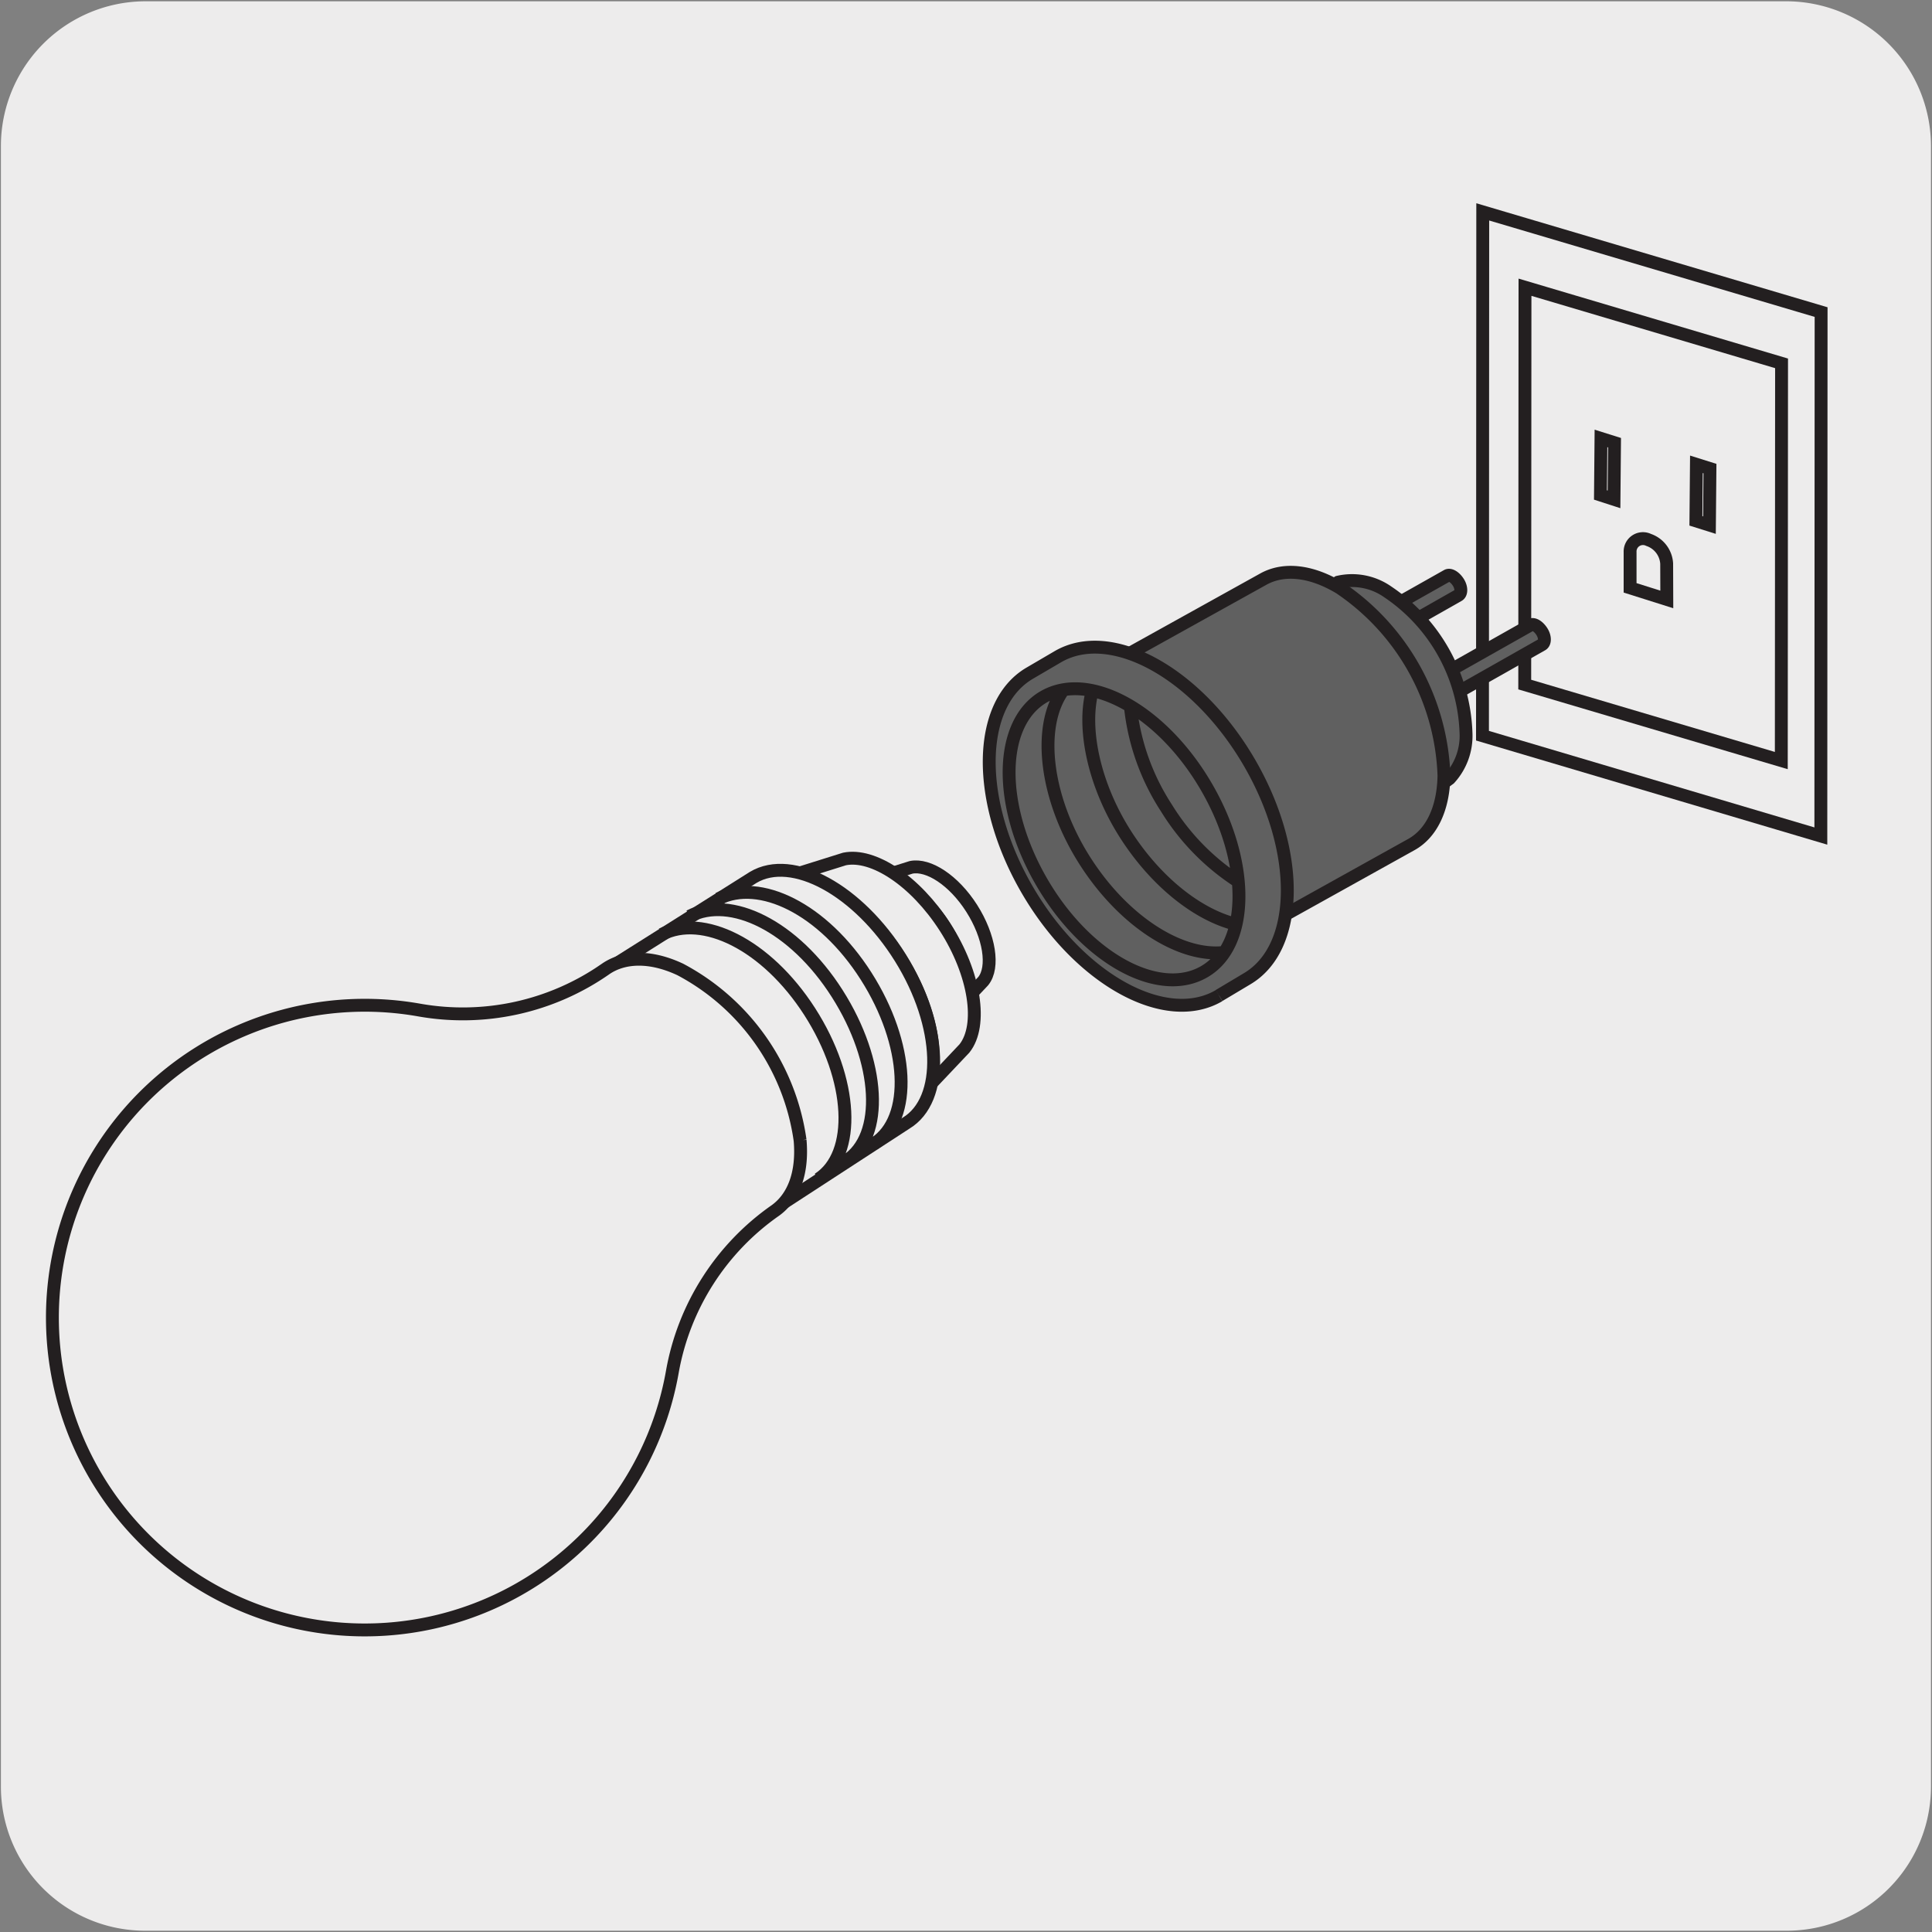 <svg xmlns="http://www.w3.org/2000/svg" xmlns:xlink="http://www.w3.org/1999/xlink" viewBox="0 0 150 150"><rect x="0" y="0" width="150" height="150" fill="#808080" stroke="none"/><defs><style>.cls-1,.cls-12,.cls-13,.cls-4,.cls-5,.cls-7{fill:none;}.cls-2{fill:#edecec;}.cls-3{clip-path:url(#clip-path);}.cls-10,.cls-12,.cls-13,.cls-4,.cls-5,.cls-7{stroke:#231f20;}.cls-10,.cls-4,.cls-7{stroke-miterlimit:10;}.cls-4,.cls-5{stroke-width:1.5px;}.cls-13,.cls-5{stroke-linecap:round;stroke-linejoin:round;}.cls-6{clip-path:url(#clip-path-2);}.cls-8{fill:#fff;}.cls-9{fill:#c5c7c9;}.cls-10,.cls-11{fill:#606060;}</style><clipPath id="clip-path"><rect class="cls-1" x="180.63" y="-341.52" width="128.74" height="144.28"/></clipPath><clipPath id="clip-path-2"><rect class="cls-1" x="181.22" y="-170.71" width="128.74" height="144.28"/></clipPath></defs><title>46525-03 </title><g id="Capa_2" data-name="Capa 2"><path class="cls-2" d="M11.32.1H138.64a11.25,11.25,0,0,1,11.28,11.21v127.4a11.19,11.19,0,0,1-11.2,11.19H11.27A11.19,11.19,0,0,1,.07,138.71h0V11.34A11.24,11.24,0,0,1,11.32.1Z"/></g><g id="Capa_3" data-name="Capa 3"><g class="cls-3"><path class="cls-2" d="M87.39,150.07l.54-366.23C88-238.95,104-266.77,123.58-278l88.64-50.74c19.57-11.21,84,5.22,85.86,32.14"/><path class="cls-4" d="M87.39,150.07l.54-366.23C88-238.95,104-266.77,123.58-278l88.64-50.74c19.57-11.21,84,5.22,85.86,32.14"/><path class="cls-2" d="M113.3,158.54l.54-366.23c0-22.8,16.08-50.61,35.65-61.81l88.64-50.75c12.81-7.33,33.56-4.8,46.38,4.22a30,30,0,0,1,7.31,7.1"/><path class="cls-4" d="M113.3,158.54l.54-366.23c0-22.8,16.08-50.61,35.65-61.81l88.64-50.75c12.81-7.33,33.56-4.8,46.38,4.22a30,30,0,0,1,7.31,7.1"/><path class="cls-2" d="M139.36,170.26,139.9-196c0-22.79,16.07-50.61,35.65-61.81l50.52-28.93-13-7.74L250-315.38l14.16,6.85c8.72-5,16.73-5.88,22.92-3.32a17.4,17.4,0,0,1,4.73,2.93c4.94,4.29,7.9,11.63,7.88,21.45V106.74"/><path class="cls-5" d="M139.36,170.26,139.9-196c0-22.79,16.07-50.61,35.65-61.81l50.52-28.93-13-7.74L250-315.38l14.16,6.85c8.72-5,16.73-5.88,22.92-3.32a17.4,17.4,0,0,1,4.73,2.93c4.94,4.29,7.9,11.63,7.88,21.45V106.74"/></g><g class="cls-6"><path class="cls-2" d="M88,320.88l.55-366.23c0-22.79,16.07-50.61,35.65-61.81l88.63-50.75c19.58-11.2,84,5.22,85.86,32.15"/><path class="cls-4" d="M88,320.88l.55-366.23c0-22.79,16.07-50.61,35.65-61.81l88.63-50.75c19.58-11.2,84,5.22,85.86,32.15"/><path class="cls-2" d="M113.9,329.35l.54-366.24c0-22.79,16.07-50.6,35.65-61.81l88.63-50.74c12.81-7.33,33.57-4.8,46.38,4.22a30,30,0,0,1,7.31,7.1"/><path class="cls-4" d="M113.9,329.35l.54-366.24c0-22.79,16.07-50.6,35.65-61.81l88.63-50.74c12.81-7.33,33.57-4.8,46.38,4.22a30,30,0,0,1,7.31,7.1"/><path class="cls-2" d="M140,341.07l.54-366.24c0-22.79,16.08-50.6,35.65-61.81l50.53-28.92-13-7.74,36.91-20.93,14.17,6.85c8.72-5,16.72-5.88,22.92-3.32a17.26,17.26,0,0,1,4.72,2.93c4.94,4.28,7.9,11.63,7.89,21.45v394.2"/><path class="cls-5" d="M140,341.07l.54-366.24c0-22.79,16.08-50.6,35.65-61.81l50.53-28.92-13-7.74,36.91-20.93,14.17,6.85c8.72-5,16.72-5.88,22.92-3.32a17.26,17.26,0,0,1,4.72,2.93c4.94,4.28,7.9,11.63,7.89,21.45v394.2"/></g><polygon class="cls-2" points="141.37 64.91 115.1 57.12 115.12 16.45 141.39 24.23 141.37 64.91"/><polygon class="cls-7" points="141.37 64.91 115.1 57.12 115.12 16.45 141.39 24.23 141.37 64.91"/><polygon class="cls-7" points="138.3 59.05 118.38 53.15 118.4 22.3 138.32 28.21 138.3 59.05"/><polygon class="cls-8" points="125.31 38.77 124.26 38.43 124.3 34.04 125.35 34.37 125.31 38.77"/><polygon class="cls-7" points="125.31 38.77 124.26 38.43 124.3 34.04 125.35 34.37 125.31 38.77"/><polygon class="cls-8" points="132.72 40.77 131.67 40.44 131.71 36.05 132.76 36.38 132.72 40.77"/><polygon class="cls-7" points="132.72 40.77 131.67 40.44 131.71 36.05 132.76 36.38 132.72 40.77"/><path class="cls-2" d="M129.4,43.76A2.07,2.07,0,0,0,128,41.92a1,1,0,0,0-1.44.94l0,2.78,2.85.9Z"/><path class="cls-7" d="M129.4,43.76A2.07,2.07,0,0,0,128,41.92a1,1,0,0,0-1.44.94l0,2.78,2.85.9Z"/><path class="cls-9" d="M119.72,50.05c.25-.14.25-.6,0-1s-.63-.66-.88-.53l-8.24,4.65a.89.89,0,1,0,.87,1.55Z"/><path class="cls-10" d="M119.72,50.05c.25-.14.25-.6,0-1s-.63-.66-.88-.53l-8.24,4.65a.89.89,0,1,0,.87,1.55Z"/><path class="cls-9" d="M113.23,46.22c.25-.14.25-.6,0-1s-.64-.66-.88-.52l-8.24,4.65a.89.89,0,0,0,.87,1.55Z"/><path class="cls-10" d="M113.23,46.22c.25-.14.25-.6,0-1s-.64-.66-.88-.52l-8.24,4.65a.89.89,0,0,0,.87,1.55Z"/><path class="cls-11" d="M103,45.75l.89-.55a4.82,4.82,0,0,1,3.85.75,13.74,13.74,0,0,1,6.08,10.94,4.92,4.92,0,0,1-1.28,3.56l-2.27,1.64-8.59-15.37Z"/><path class="cls-12" d="M103,45.75l.89-.55a4.82,4.82,0,0,1,3.85.75,13.74,13.74,0,0,1,6.08,10.94,4.92,4.92,0,0,1-1.28,3.56l-2.27,1.64-8.59-15.37Z"/><path class="cls-11" d="M96.37,72.92l13.19-7.34c1.53-.84,2.5-2.7,2.55-5.36A18.35,18.35,0,0,0,104,45.63c-2.29-1.37-4.38-1.52-5.91-.67L84.84,52.32a15.24,15.24,0,0,1,9.76,9c3.27,7.54,1.77,11.62,1.77,11.62"/><path class="cls-12" d="M96.37,72.92l13.19-7.34c1.53-.84,2.5-2.7,2.55-5.36A18.35,18.35,0,0,0,104,45.63c-2.29-1.37-4.38-1.52-5.91-.67L84.84,52.32a15.24,15.24,0,0,1,9.76,9C97.87,68.84,96.37,72.92,96.37,72.92Z"/><path class="cls-11" d="M94.65,77.29,96.81,76c4.13-2.42,4.19-10,.13-16.9S86.23,48.57,82.11,51l-2.17,1.27c-4.13,2.43-4.19,10-.13,16.91s10.71,10.54,14.84,8.12"/><path class="cls-12" d="M96.17,68.46a18.09,18.09,0,0,1-5.61-5.73,17.85,17.85,0,0,1-2.8-7.91M96,71.77c-2.95-.71-6.23-3.26-8.62-7S84,56.61,84.81,53.62M95.1,73.94c-3.41.43-7.89-2.39-10.92-7.19S80.5,56.39,82.56,53.56M81,54.12c3.52-2.07,9.17,1,12.63,6.91s3.41,12.33-.11,14.4-9.17-1-12.62-6.91S77.51,56.19,81,54.12ZM94.65,77.29,96.81,76c4.13-2.42,4.19-10,.13-16.9S86.23,48.57,82.11,51l-2.17,1.27c-4.13,2.43-4.19,10-.13,16.91s10.71,10.54,14.84,8.12"/><path class="cls-2" d="M70.74,67.34c1.34-.27,3.31,1,4.7,3.18s1.76,4.58.9,5.65l-1.8,1.91c.72-1.34.27-3.85-1.23-6.19s-3.86-4-5.4-3.66Z"/><path class="cls-13" d="M70.74,67.34c1.34-.27,3.31,1,4.7,3.18s1.76,4.58.9,5.65l-1.8,1.91c.72-1.34.27-3.85-1.23-6.19s-3.86-4-5.4-3.66Z"/><path class="cls-2" d="M65.57,66.69c2.22-.45,5.49,1.69,7.81,5.3s2.93,7.61,1.5,9.41l-3,3.17c1.2-2.24.45-6.4-2.06-10.3-2.66-4.14-6.42-6.61-9-6.09Z"/><path class="cls-13" d="M65.57,66.69c2.22-.45,5.49,1.69,7.81,5.3s2.93,7.61,1.5,9.41l-3,3.17c1.2-2.24.45-6.4-2.06-10.3-2.66-4.14-6.42-6.61-9-6.09Z"/><path class="cls-2" d="M60.85,93.38l9.5-6.18c3-1.82,2.84-7.56-.44-12.83s-8.39-8.06-11.43-6.25L47.76,74.88"/><path class="cls-7" d="M60.85,93.38l9.5-6.18c3-1.82,2.84-7.56-.44-12.83s-8.39-8.06-11.43-6.25L47.76,74.88"/><path class="cls-7" d="M67.89,88.78c3-1.93,2.71-7.73-.65-13s-8.29-7.6-11.46-6m9.9,20.36c3-1.91,2.68-7.72-.68-13s-8.31-7.64-11.47-6m10,20.41c3-1.93,2.71-7.75-.66-13s-8.33-7.63-11.49-6"/><path class="cls-2" d="M52.2,106.51a19.4,19.4,0,0,1,8-12.53c1.39-1,2.14-2.86,1.92-5.44a17.81,17.81,0,0,0-9.3-13.27c-2.34-1.1-4.38-1-5.77-.06a19.37,19.37,0,0,1-14.5,3.21A24.25,24.25,0,1,0,52.2,106.51"/><path class="cls-12" d="M52.2,106.51a19.4,19.4,0,0,1,8-12.53c1.39-1,2.14-2.86,1.92-5.44a17.81,17.81,0,0,0-9.3-13.27c-2.34-1.1-4.38-1-5.77-.06a19.37,19.37,0,0,1-14.5,3.21A24.25,24.25,0,1,0,52.2,106.51Z"/></g></svg>